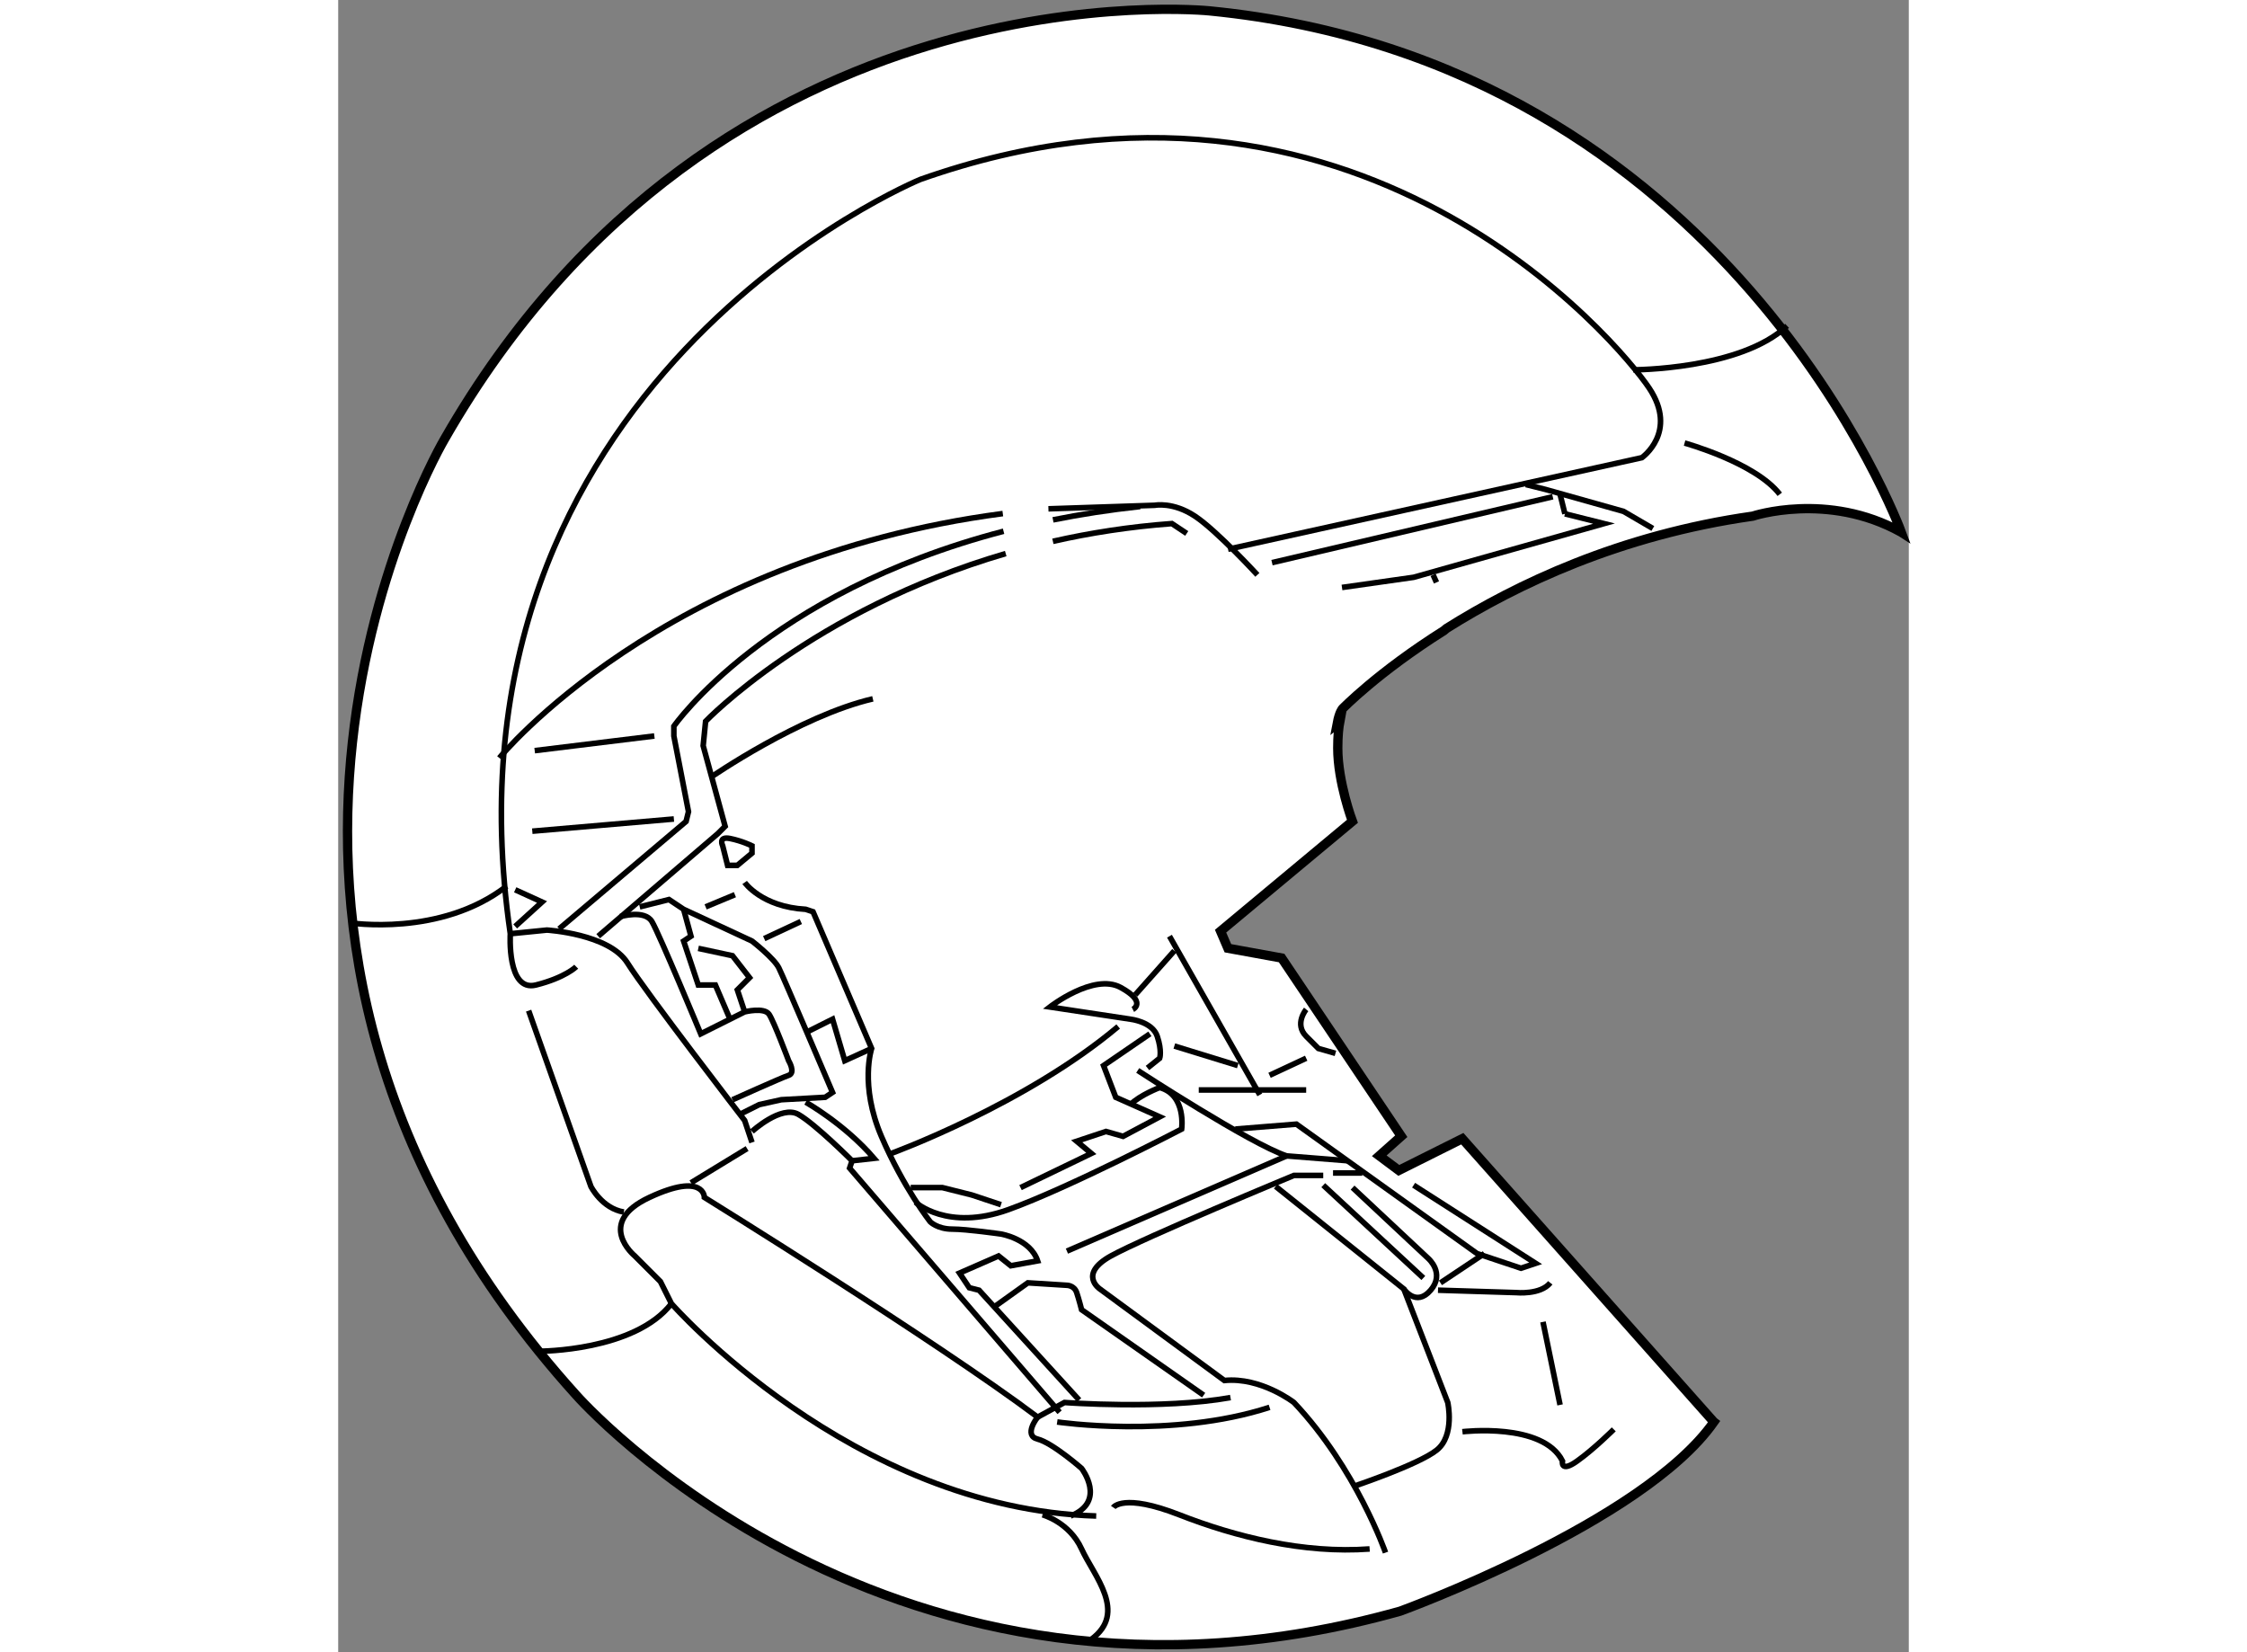 <?xml version="1.0" encoding="utf-8"?>
<!-- Generator: Adobe Illustrator 15.1.0, SVG Export Plug-In . SVG Version: 6.00 Build 0)  -->
<!DOCTYPE svg PUBLIC "-//W3C//DTD SVG 1.1//EN" "http://www.w3.org/Graphics/SVG/1.1/DTD/svg11.dtd">
<svg version="1.1" xmlns="http://www.w3.org/2000/svg" xmlns:xlink="http://www.w3.org/1999/xlink" x="0px" y="0px" width="244.8px"
	 height="180px" viewBox="40.822 31.614 84.355 88.738" enable-background="new 0 0 244.8 180" xml:space="preserve">
	
<rect x="40.822" y="31.614" width="84.355" height="88.738" fill="#808080" stroke="none"/>
	
<g><path fill="#FFFFFF" stroke="#000000" stroke-width="0.5" d="M100.206,65.485c-3.549,2.236-5.444,4.193-5.444,4.193
			s-0.166,0.166-0.282,0.786l0.138-0.114c-0.063,0.334-0.111,0.8-0.111,1.442c0,1.836,0.787,3.934,0.787,3.934l-7.081,5.899
			l0.394,0.918l2.885,0.525l6.425,9.571l-1.181,1.051l1.05,0.785l3.409-1.703l13.505,15.207l0.008,0.006
			c-3.813,5.431-16.849,10.162-16.849,10.162c-27.338,7.671-44.252-11.603-44.252-11.603c-22.618-25.044-7.081-51.334-7.081-51.334
			c14.751-25.765,41.105-23.011,41.105-23.011c27.929,2.754,37.146,28.004,37.146,28.004l-0.008-0.005
			c-3.955-2.201-7.972-0.863-7.972-0.863c-7.133,1.01-12.711,3.677-16.453,6.034L100.206,65.485z"></path><path fill="none" stroke="#000000" stroke-width="0.3" d="M88.614,61.112l22.226-4.917c0,0,1.966-1.377,0.393-3.737
			c-1.574-2.36-15.734-19.471-39.139-11.21c0,0-26.355,10.817-22.028,40.516c0,0-0.197,3.146,1.376,2.753
			c1.574-0.394,2.164-0.983,2.164-0.983"></path><path fill="none" stroke="#000000" stroke-width="0.3" d="M78.967,58.942l5.714-0.19c0,0,0.983-0.197,2.164,0.59
			c1.18,0.787,3.344,3.147,3.344,3.147"></path><path fill="none" stroke="#000000" stroke-width="0.3" d="M49.476,72.323c0,0,8.723-10.721,27.041-13.126"></path><path fill="none" stroke="#000000" stroke-width="0.3" d="M80.158,113.036c1.966-0.786,0.59-2.558,0.59-2.558
			s-1.574-1.377-2.361-1.572c-0.786-0.197,0-1.182,0-1.182c-5.506-4.129-17.897-11.8-17.897-11.8s0-1.377-2.951,0
			c-2.95,1.376-0.786,3.146-0.786,3.146l1.376,1.377l0.59,1.181c0,0,9.637,11.015,22.815,11.408"></path><path fill="none" stroke="#000000" stroke-width="0.3" d="M97.072,115.003c0,0-1.574-4.524-4.918-8.063
			c0,0-1.77-1.377-3.736-1.182l-6.688-4.915c0,0-1.18-0.788,0.59-1.772c1.77-0.983,9.833-4.327,9.833-4.327h1.574"></path><path fill="none" stroke="#000000" stroke-width="0.3" d="M91.171,95.334l6.883,5.509l2.361,6.097c0,0,0.393,1.77-0.591,2.555
			c-0.983,0.788-4.523,1.968-4.523,1.968"></path><path fill="none" stroke="#000000" stroke-width="0.3" d="M50.066,81.764l1.967-0.197c0,0,3.343,0.197,4.327,1.77
			s6.293,8.458,6.293,8.458l0.394,1.179"></path><path fill="none" stroke="#000000" stroke-width="0.3" d="M51.049,85.894l3.344,9.44c0,0,0.59,1.182,1.77,1.377"></path><path fill="none" stroke="#000000" stroke-width="0.3" d="M41.412,81.173c0,0,4.917,0.787,8.457-1.967"></path><path fill="none" stroke="#000000" stroke-width="0.3" d="M51.639,104.186c0,0,5.114,0,7.08-2.558"></path><path fill="none" stroke="#000000" stroke-width="0.3" d="M79.213,59.535c1.469-0.295,3.028-0.538,4.681-0.717"></path><path fill="none" stroke="#000000" stroke-width="0.3" d="M52.688,81.501l6.818-5.769l0.13-0.525l-0.786-4.064v-0.524
			c0,0,4.955-7.147,17.708-10.472"></path><path fill="none" stroke="#000000" stroke-width="0.3" d="M79.207,60.688c1.986-0.45,4.118-0.785,6.391-0.953l0.798,0.53"></path><path fill="none" stroke="#000000" stroke-width="0.3" d="M54.786,81.895l6.424-5.507l0.394-0.394l-1.18-4.327l0.131-1.312
			c0,0,5.725-5.973,16.119-9.01"></path><line fill="none" stroke="#000000" stroke-width="0.3" x1="51.246" y1="76.256" x2="58.851" y2="75.601"></line><line fill="none" stroke="#000000" stroke-width="0.3" x1="51.376" y1="71.93" x2="57.802" y2="71.143"></line><polyline fill="none" stroke="#000000" stroke-width="0.3" points="50.328,79.403 51.77,80.06 50.328,81.37 		"></polyline><line fill="none" stroke="#000000" stroke-width="0.3" x1="59.769" y1="95.139" x2="62.784" y2="93.301"></line><path fill="none" stroke="#000000" stroke-width="0.3" d="M63.046,92.384c0,0,1.573-1.441,2.491-0.918
			c0.918,0.524,2.885,2.491,2.885,2.491l-0.132,0.394l11.277,13.113"></path><path fill="none" stroke="#000000" stroke-width="0.3" d="M62.653,79.01c0,0,0.918,1.312,3.278,1.442l0.394,0.131l3.146,7.343
			c0,0-0.655,1.967,0.525,4.72c1.18,2.753,2.622,4.589,2.622,4.589s0.393,0.393,1.18,0.393s2.623,0.264,2.623,0.264
			s1.574,0.262,1.966,1.442l-1.442,0.262l-0.655-0.525l-2.098,0.918l0.525,0.788l0.524,0.132l5.376,5.899"></path><path fill="none" stroke="#000000" stroke-width="0.3" d="M76.027,101.826l1.836-1.313l2.098,0.132c0,0,0.393,0,0.525,0.394
			c0.131,0.393,0.262,0.917,0.262,0.917l6.556,4.591"></path><path fill="none" stroke="#000000" stroke-width="0.3" d="M78.387,107.725l1.443-0.785c0,0,5.244,0.393,8.916-0.264"></path><path fill="none" stroke="#000000" stroke-width="0.3" d="M79.437,107.986c0,0,6.163,0.918,11.407-0.786"></path><path fill="none" stroke="#000000" stroke-width="0.3" d="M82.452,112.577c0,0,0.524-0.786,3.54,0.393
			c3.016,1.182,6.688,2.099,10.228,1.836"></path><path fill="none" stroke="#000000" stroke-width="0.3" d="M78.65,112.97c0,0,1.442,0.394,2.098,1.836
			c0.655,1.442,2.491,3.409,0.524,4.852"></path><path fill="none" stroke="#000000" stroke-width="0.3" d="M57.015,80.321l1.573-0.394l0.787,0.524l3.671,1.705
			c0,0,1.181,0.917,1.442,1.442c0.262,0.524,2.884,6.687,2.884,6.687l-0.393,0.262l-2.36,0.131l-1.18,0.262l-1.049,0.524"></path><path fill="none" stroke="#000000" stroke-width="0.3" d="M55.966,80.846c0,0,1.311-0.394,1.704,0.262
			c0.394,0.656,2.623,6.032,2.623,6.032l2.36-1.18c0,0,1.049-0.262,1.312,0.131c0.262,0.394,1.049,2.491,1.049,2.491
			s0.394,0.655,0,0.787c-0.393,0.131-3.016,1.312-3.016,1.312"></path><polyline fill="none" stroke="#000000" stroke-width="0.3" points="59.375,80.452 59.769,81.895 59.375,82.157 60.162,84.517 
			61.08,84.517 61.866,86.353 		"></polyline><polyline fill="none" stroke="#000000" stroke-width="0.3" points="60.162,82.55 61.998,82.944 62.915,84.124 62.26,84.779 
			62.653,85.959 		"></polyline><line fill="none" stroke="#000000" stroke-width="0.3" x1="60.555" y1="80.321" x2="62.129" y2="79.666"></line><line fill="none" stroke="#000000" stroke-width="0.3" x1="63.702" y1="82.026" x2="65.669" y2="81.108"></line><polyline fill="none" stroke="#000000" stroke-width="0.3" points="66.063,87.008 67.373,86.353 68.029,88.582 69.471,87.926 		
			"></polyline><path fill="none" stroke="#000000" stroke-width="0.3" d="M65.931,90.811c0,0,2.098,1.179,3.672,3.015l-1.18,0.131"></path><path fill="none" stroke="#000000" stroke-width="0.3" d="M70.52,93.564c0,0,7.211-2.622,12.194-6.818"></path><path fill="none" stroke="#000000" stroke-width="0.3" d="M84.288,88.975l0.655-0.525c0,0,0.131-0.393-0.131-1.18
			c-0.263-0.786-1.442-0.917-1.442-0.917l-4.327-0.655c0,0,2.36-1.836,3.802-1.049c1.442,0.787,0.655,1.18,0.655,1.18"></path><polyline fill="none" stroke="#000000" stroke-width="0.3" points="84.418,87.14 81.928,88.844 82.583,90.548 84.943,91.598 
			82.977,92.646 82.058,92.384 80.485,92.908 81.272,93.564 77.469,95.399 		"></polyline><path fill="none" stroke="#000000" stroke-width="0.3" d="M71.832,96.186c0,0,1.705,1.574,4.982,0.396
			c3.278-1.182,9.309-4.327,9.309-4.327s0.262-1.836-1.18-2.23c0,0-1.048,0.393-1.573,0.917"></path><path fill="none" stroke="#000000" stroke-width="0.3" d="M83.763,89.106c0,0,6.031,3.934,7.998,4.59l3.278,0.261"></path><line fill="none" stroke="#000000" stroke-width="0.3" x1="91.761" y1="93.696" x2="79.96" y2="98.81"></line><line fill="none" stroke="#000000" stroke-width="0.3" x1="85.468" y1="81.895" x2="90.319" y2="90.417"></line><line fill="none" stroke="#000000" stroke-width="0.3" x1="83.632" y1="85.042" x2="85.73" y2="82.681"></line><line fill="none" stroke="#000000" stroke-width="0.3" x1="85.73" y1="87.795" x2="89.139" y2="88.844"></line><line fill="none" stroke="#000000" stroke-width="0.3" x1="87.041" y1="90.155" x2="92.811" y2="90.155"></line><path fill="none" stroke="#000000" stroke-width="0.3" d="M101.202,108.511c0,0,4.326-0.524,5.375,1.574c0,0-0.13,0.656,0.787,0
			c0.918-0.654,1.967-1.703,1.967-1.703"></path><path fill="none" stroke="#000000" stroke-width="0.3" d="M60.817,73.372c0,0,4.787-3.307,8.72-4.224"></path><path fill="none" stroke="#000000" stroke-width="0.3" d="M61.735,78.092l-0.263-1.049c0,0-0.262-0.525,0.394-0.394
			c0.656,0.131,1.18,0.394,1.18,0.394v0.393l-0.787,0.656H61.735z"></path><polyline fill="none" stroke="#000000" stroke-width="0.3" points="71.569,95.399 73.274,95.399 74.847,95.793 76.42,96.317 		"></polyline><line fill="none" stroke="#000000" stroke-width="0.3" x1="90.975" y1="61.833" x2="106.054" y2="58.293"></line><polyline fill="none" stroke="#000000" stroke-width="0.3" points="104.611,57.638 105.661,57.9 109.856,59.08 111.429,59.998 		
			"></polyline><path fill="none" stroke="#000000" stroke-width="0.3" d="M113.134,55.409c0,0,3.803,1.049,5.113,2.753"></path><path fill="none" stroke="#000000" stroke-width="0.3" d="M110.381,51.476c0,0,5.77,0,8.259-2.361"></path><line fill="none" stroke="#000000" stroke-width="0.3" x1="106.447" y1="58.162" x2="106.708" y2="59.211"></line><path fill="none" stroke="#000000" stroke-width="0.3" d="M92.811,85.828c0,0-0.656,0.787,0,1.442
			c0.655,0.656,0.655,0.656,0.655,0.656l0.917,0.262"></path><line fill="none" stroke="#000000" stroke-width="0.3" x1="90.844" y1="89.368" x2="92.811" y2="88.45"></line><polyline fill="none" stroke="#000000" stroke-width="0.3" points="89.008,92.254 92.286,91.99 101.988,98.941 104.348,99.728 
			105.136,99.466 98.581,95.269 		"></polyline><line fill="none" stroke="#000000" stroke-width="0.3" x1="94.253" y1="94.614" x2="95.826" y2="94.614"></line><path fill="none" stroke="#000000" stroke-width="0.3" d="M95.302,95.399l4.064,3.803c0,0,0.918,0.788,0.131,1.706
			s-1.442-0.065-1.442-0.065"></path><line fill="none" stroke="#000000" stroke-width="0.3" x1="93.728" y1="95.269" x2="99.103" y2="100.252"></line><path fill="none" stroke="#000000" stroke-width="0.3" d="M99.891,100.908l4.195,0.13c0,0,1.311,0.132,1.835-0.525"></path><line fill="none" stroke="#000000" stroke-width="0.3" x1="105.529" y1="102.612" x2="106.447" y2="107.07"></line><line fill="none" stroke="#000000" stroke-width="0.3" x1="100.022" y1="100.513" x2="102.382" y2="98.941"></line><polyline fill="none" stroke="#000000" stroke-width="0.3" points="106.708,59.211 108.807,59.736 98.581,62.62 94.734,63.166 		
			"></polyline><line fill="none" stroke="#000000" stroke-width="0.3" x1="99.628" y1="62.489" x2="99.81" y2="62.894"></line></g>


</svg>